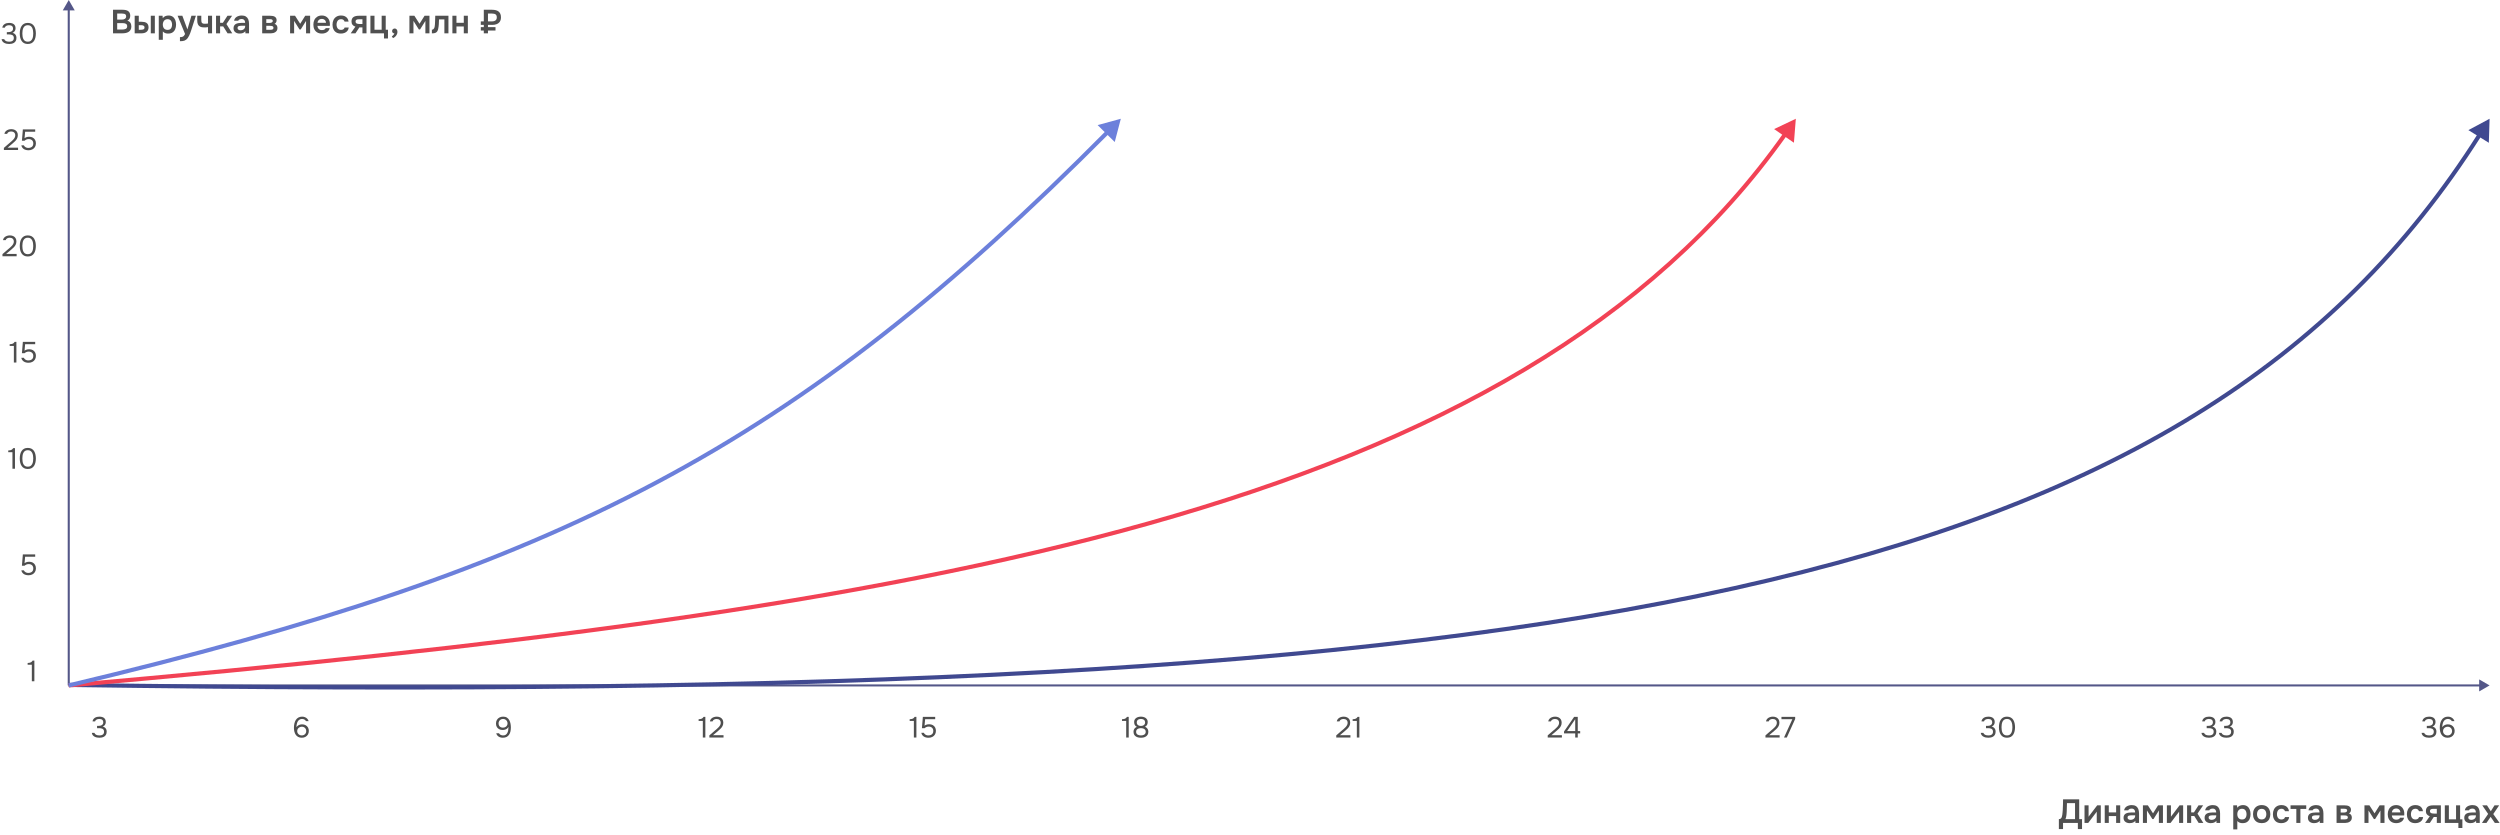 <?xml version="1.0" encoding="UTF-8"?> <svg xmlns="http://www.w3.org/2000/svg" width="1200" height="401" viewBox="0 0 1200 401" fill="none"><path d="M54.248 16V4.688H58.888C59.4 4.688 59.88 4.736 60.328 4.832C60.776 4.928 61.16 5.072 61.48 5.296C61.8 5.52 62.056 5.824 62.248 6.192C62.424 6.576 62.52 7.04 62.52 7.584C62.52 8.096 62.392 8.576 62.168 8.992C61.928 9.408 61.576 9.728 61.128 9.936C61.736 10.096 62.216 10.416 62.552 10.88C62.872 11.344 63.048 11.936 63.048 12.672C63.048 13.328 62.92 13.872 62.68 14.304C62.44 14.736 62.104 15.072 61.688 15.328C61.272 15.584 60.792 15.76 60.248 15.856C59.704 15.952 59.128 16 58.52 16H54.248ZM56.248 14.176H58.632C58.92 14.176 59.224 14.16 59.512 14.112C59.8 14.08 60.056 14 60.296 13.888C60.52 13.792 60.712 13.632 60.84 13.424C60.968 13.216 61.048 12.944 61.048 12.608C61.048 12.32 60.984 12.064 60.888 11.872C60.776 11.68 60.632 11.536 60.44 11.424C60.248 11.312 60.04 11.232 59.784 11.184C59.528 11.136 59.256 11.104 58.984 11.104H56.248V14.176ZM56.248 9.424H58.36C58.68 9.424 58.984 9.392 59.256 9.328C59.512 9.264 59.752 9.168 59.944 9.04C60.136 8.912 60.28 8.752 60.392 8.56C60.488 8.368 60.552 8.128 60.552 7.84C60.552 7.472 60.456 7.2 60.296 7.008C60.136 6.816 59.912 6.688 59.624 6.624C59.336 6.56 59.016 6.512 58.664 6.512H56.248V9.424ZM64.647 16V7.568H66.615V10.448H67.959C68.439 10.448 68.871 10.496 69.287 10.576C69.703 10.672 70.055 10.816 70.359 11.008C70.647 11.216 70.887 11.488 71.047 11.84C71.207 12.192 71.303 12.624 71.303 13.136C71.303 13.664 71.207 14.112 71.015 14.464C70.823 14.832 70.583 15.136 70.263 15.36C69.943 15.584 69.559 15.76 69.143 15.856C68.727 15.952 68.279 16 67.815 16H64.647ZM66.615 14.304H67.191C67.479 14.304 67.767 14.304 68.023 14.272C68.279 14.256 68.519 14.208 68.711 14.144C68.903 14.08 69.063 13.968 69.191 13.808C69.303 13.664 69.367 13.456 69.367 13.2C69.367 12.96 69.319 12.768 69.223 12.624C69.127 12.48 68.999 12.368 68.839 12.288C68.679 12.208 68.519 12.16 68.327 12.128C68.135 12.112 67.927 12.096 67.719 12.096H66.615V14.304ZM72.375 16V7.568H74.327V16H72.375ZM76.21 19.104V7.568H78.034L78.13 8.72C78.45 8.272 78.866 7.952 79.346 7.744C79.826 7.552 80.322 7.44 80.866 7.44C81.666 7.44 82.354 7.632 82.898 8.016C83.442 8.4 83.842 8.928 84.114 9.584C84.37 10.24 84.514 10.976 84.514 11.792C84.514 12.624 84.37 13.36 84.098 14C83.826 14.656 83.41 15.168 82.85 15.552C82.29 15.936 81.57 16.112 80.706 16.112C80.29 16.112 79.938 16.08 79.618 15.984C79.298 15.888 79.01 15.776 78.77 15.616C78.53 15.456 78.322 15.296 78.162 15.104V19.104H76.21ZM80.434 14.352C80.978 14.352 81.394 14.24 81.714 14C82.018 13.76 82.242 13.44 82.386 13.056C82.514 12.672 82.594 12.256 82.594 11.808C82.594 11.36 82.514 10.928 82.37 10.528C82.226 10.144 82.002 9.824 81.682 9.568C81.362 9.328 80.93 9.2 80.402 9.2C79.906 9.2 79.49 9.328 79.154 9.568C78.818 9.808 78.562 10.128 78.402 10.512C78.226 10.912 78.146 11.344 78.146 11.792C78.146 12.272 78.226 12.704 78.386 13.088C78.546 13.472 78.786 13.792 79.138 14.016C79.474 14.24 79.906 14.352 80.434 14.352ZM86.374 19.776V17.824C86.854 17.824 87.238 17.776 87.526 17.68C87.814 17.584 88.07 17.424 88.278 17.2C88.47 16.976 88.662 16.688 88.838 16.336L85.254 7.568H87.526L89.958 14.112L91.878 7.568H94.022L91.75 14.624C91.622 15.024 91.478 15.44 91.318 15.856C91.158 16.288 90.982 16.704 90.79 17.104C90.598 17.52 90.374 17.888 90.134 18.224C89.878 18.576 89.606 18.848 89.302 19.072C89.046 19.264 88.79 19.408 88.534 19.504C88.278 19.6 87.99 19.68 87.654 19.712C87.318 19.76 86.886 19.776 86.374 19.776ZM99.838 16V13.024C99.422 13.088 99.07 13.136 98.782 13.152C98.494 13.168 98.222 13.168 97.982 13.168C97.182 13.168 96.526 13.04 96.046 12.784C95.566 12.528 95.214 12.144 94.99 11.632C94.766 11.12 94.67 10.464 94.67 9.68V7.568H96.622V9.584C96.622 9.968 96.654 10.288 96.718 10.56C96.782 10.832 96.942 11.04 97.182 11.184C97.406 11.344 97.774 11.408 98.27 11.408C98.494 11.408 98.75 11.408 99.038 11.376C99.31 11.36 99.582 11.328 99.838 11.28V7.568H101.79V16H99.838ZM103.694 16V7.568H105.646V10.944H106.99L109.182 7.568H111.39L108.686 11.552L111.486 16H109.23L107.134 12.672H105.646V16H103.694ZM115.006 16.112C114.622 16.112 114.27 16.064 113.918 15.952C113.566 15.856 113.262 15.696 112.99 15.488C112.702 15.28 112.493 15.024 112.334 14.704C112.174 14.384 112.094 14.016 112.094 13.584C112.094 13.04 112.19 12.608 112.414 12.256C112.622 11.904 112.91 11.648 113.278 11.456C113.646 11.28 114.062 11.152 114.542 11.088C115.006 11.024 115.502 10.976 116.014 10.976H117.662C117.662 10.608 117.598 10.288 117.486 10.016C117.358 9.744 117.182 9.52 116.926 9.36C116.67 9.2 116.35 9.12 115.966 9.12C115.71 9.12 115.47 9.152 115.246 9.216C115.022 9.28 114.846 9.36 114.686 9.488C114.526 9.616 114.43 9.76 114.366 9.952H112.366C112.43 9.52 112.59 9.152 112.814 8.832C113.038 8.512 113.326 8.256 113.662 8.048C113.998 7.856 114.366 7.696 114.782 7.6C115.182 7.504 115.598 7.44 116.014 7.44C116.83 7.44 117.502 7.6 118.014 7.92C118.526 8.24 118.91 8.704 119.166 9.296C119.406 9.904 119.534 10.624 119.534 11.456V16H117.806L117.758 14.976C117.518 15.28 117.246 15.52 116.942 15.68C116.638 15.84 116.318 15.952 115.998 16.016C115.661 16.08 115.326 16.112 115.006 16.112ZM115.454 14.528C115.886 14.528 116.27 14.448 116.606 14.288C116.926 14.128 117.198 13.904 117.39 13.616C117.582 13.328 117.678 12.992 117.678 12.608V12.352H116.158C115.87 12.352 115.614 12.368 115.358 12.384C115.102 12.4 114.862 12.448 114.67 12.512C114.478 12.576 114.318 12.688 114.206 12.816C114.078 12.96 114.03 13.152 114.03 13.408C114.03 13.664 114.094 13.872 114.222 14.032C114.35 14.192 114.51 14.32 114.734 14.4C114.958 14.496 115.198 14.528 115.454 14.528ZM125.85 16V7.568H129.674C130.026 7.568 130.394 7.6 130.762 7.648C131.13 7.696 131.466 7.792 131.77 7.952C132.058 8.112 132.298 8.32 132.49 8.608C132.682 8.896 132.778 9.264 132.778 9.744C132.778 10 132.73 10.24 132.65 10.464C132.57 10.688 132.458 10.88 132.314 11.04C132.17 11.2 131.994 11.344 131.786 11.456C132.266 11.6 132.618 11.84 132.842 12.192C133.066 12.544 133.178 12.96 133.178 13.44C133.178 13.904 133.082 14.304 132.906 14.624C132.714 14.944 132.474 15.216 132.17 15.408C131.866 15.616 131.53 15.76 131.162 15.856C130.794 15.952 130.426 16 130.058 16H125.85ZM127.818 14.304H129.818C130.074 14.304 130.314 14.288 130.538 14.224C130.746 14.176 130.922 14.08 131.05 13.936C131.178 13.808 131.258 13.616 131.258 13.36C131.258 13.136 131.194 12.96 131.098 12.832C131.002 12.704 130.858 12.608 130.698 12.544C130.538 12.48 130.346 12.448 130.154 12.432C129.946 12.416 129.754 12.4 129.562 12.4H127.818V14.304ZM127.818 11.024H129.146C129.322 11.024 129.514 11.024 129.722 10.992C129.914 10.976 130.106 10.928 130.298 10.864C130.474 10.8 130.618 10.688 130.746 10.56C130.858 10.432 130.922 10.272 130.922 10.064C130.922 9.792 130.842 9.6 130.682 9.472C130.522 9.36 130.346 9.28 130.122 9.248C129.898 9.216 129.69 9.2 129.482 9.2H127.818V11.024ZM139.241 16V7.568H141.625L144.089 11.408L146.505 7.568H148.857V16H146.905V10.048L144.345 14.144H143.769L141.177 10.032V16H139.241ZM154.517 16.112C153.637 16.112 152.885 15.936 152.277 15.568C151.669 15.216 151.205 14.704 150.885 14.064C150.565 13.424 150.421 12.672 150.421 11.808C150.421 10.96 150.581 10.208 150.901 9.552C151.221 8.896 151.701 8.384 152.309 8C152.917 7.632 153.669 7.44 154.533 7.44C155.141 7.44 155.701 7.552 156.181 7.776C156.661 8 157.061 8.304 157.397 8.688C157.717 9.072 157.973 9.52 158.133 10.032C158.293 10.544 158.357 11.072 158.357 11.648C158.357 11.776 158.341 11.904 158.341 12.032C158.325 12.16 158.309 12.288 158.293 12.416H152.373C152.405 12.8 152.501 13.136 152.661 13.44C152.821 13.76 153.061 14 153.365 14.176C153.669 14.368 154.053 14.448 154.517 14.448C154.773 14.448 155.029 14.416 155.285 14.352C155.525 14.288 155.733 14.176 155.925 14.032C156.117 13.904 156.245 13.728 156.309 13.504H158.261C158.117 14.112 157.861 14.608 157.493 14.992C157.109 15.376 156.661 15.664 156.149 15.84C155.637 16.032 155.093 16.112 154.517 16.112ZM152.405 10.96H156.469C156.469 10.608 156.389 10.288 156.229 10C156.069 9.712 155.829 9.488 155.541 9.328C155.253 9.168 154.901 9.072 154.485 9.072C154.037 9.072 153.653 9.168 153.365 9.344C153.061 9.536 152.837 9.76 152.677 10.048C152.517 10.336 152.421 10.64 152.405 10.96ZM163.64 16.112C162.76 16.112 162.024 15.936 161.432 15.584C160.824 15.232 160.376 14.72 160.072 14.064C159.752 13.424 159.608 12.672 159.608 11.808C159.608 10.96 159.768 10.208 160.088 9.552C160.408 8.896 160.872 8.384 161.496 8C162.104 7.632 162.856 7.44 163.752 7.44C164.392 7.44 164.968 7.552 165.48 7.776C165.992 8 166.392 8.336 166.712 8.768C167.032 9.2 167.224 9.728 167.32 10.368H165.4C165.272 9.968 165.048 9.68 164.76 9.488C164.472 9.296 164.12 9.2 163.704 9.2C163.16 9.2 162.744 9.344 162.424 9.6C162.104 9.856 161.88 10.192 161.752 10.576C161.608 10.976 161.544 11.392 161.544 11.808C161.544 12.256 161.608 12.688 161.768 13.072C161.912 13.456 162.136 13.776 162.456 14C162.776 14.24 163.176 14.352 163.688 14.352C164.088 14.352 164.456 14.272 164.776 14.08C165.096 13.904 165.32 13.616 165.416 13.2H167.4C167.32 13.856 167.096 14.4 166.744 14.832C166.392 15.264 165.944 15.584 165.4 15.792C164.856 16.016 164.264 16.112 163.64 16.112ZM168.338 16L170.594 12.784C170.018 12.624 169.57 12.336 169.234 11.92C168.882 11.504 168.722 10.992 168.722 10.352C168.722 9.808 168.802 9.36 168.978 9.008C169.138 8.656 169.378 8.368 169.698 8.16C170.002 7.952 170.37 7.808 170.786 7.712C171.202 7.616 171.65 7.568 172.146 7.568H175.922V16H173.97V13.152H172.498L170.626 16H168.338ZM172.834 11.52H173.97V9.248H172.29C172.034 9.248 171.81 9.264 171.618 9.296C171.41 9.328 171.234 9.392 171.106 9.472C170.962 9.568 170.85 9.68 170.786 9.808C170.706 9.952 170.674 10.144 170.674 10.368C170.674 10.624 170.738 10.832 170.866 10.992C170.994 11.152 171.154 11.264 171.378 11.344C171.586 11.424 171.826 11.472 172.082 11.488C172.338 11.52 172.578 11.52 172.834 11.52ZM184.315 18.448V16H177.803V7.568H179.755V14.272H183.195V7.568H185.147V14.272H186.235V18.448H184.315ZM188.629 18.288L188.069 17.44C188.229 17.36 188.389 17.248 188.565 17.088C188.725 16.928 188.885 16.768 189.029 16.576C189.173 16.384 189.269 16.224 189.333 16.064C189.013 16.032 188.757 15.92 188.533 15.728C188.309 15.536 188.213 15.248 188.213 14.88C188.213 14.512 188.341 14.224 188.597 14C188.853 13.792 189.141 13.68 189.461 13.68C189.861 13.68 190.181 13.84 190.421 14.144C190.645 14.448 190.773 14.848 190.773 15.328C190.773 15.776 190.661 16.192 190.453 16.592C190.245 17.008 189.973 17.36 189.653 17.648C189.333 17.952 188.981 18.16 188.629 18.288ZM196.522 16V7.568H198.906L201.37 11.408L203.786 7.568H206.138V16H204.186V10.048L201.626 14.144H201.05L198.458 10.032V16H196.522ZM207.302 16.016V14.256C207.526 14.256 207.734 14.208 207.91 14.096C208.07 13.984 208.214 13.824 208.342 13.632C208.47 13.408 208.582 13.104 208.646 12.736C208.71 12.384 208.742 12.016 208.774 11.632C208.806 11.152 208.822 10.672 208.838 10.192C208.854 9.712 208.87 9.232 208.886 8.784C208.902 8.336 208.918 7.92 208.918 7.568H215.254V16H213.302V9.296H210.726C210.71 9.648 210.694 10.032 210.678 10.416C210.662 10.816 210.646 11.216 210.63 11.616C210.598 12.016 210.566 12.4 210.518 12.768C210.47 13.184 210.39 13.616 210.294 14.032C210.198 14.464 210.022 14.848 209.782 15.184C209.526 15.504 209.206 15.728 208.822 15.84C208.438 15.968 207.942 16.016 207.302 16.016ZM217.147 16V7.568H219.099V10.96H222.619V7.568H224.571V16H222.619V12.704H219.099V16H217.147ZM232.225 16V14.656H230.785V13.024H232.225V11.952H230.785V10.272H232.225V4.688H236.225C236.849 4.688 237.425 4.752 237.937 4.88C238.449 5.008 238.881 5.2 239.265 5.488C239.649 5.776 239.937 6.16 240.145 6.608C240.353 7.072 240.465 7.632 240.465 8.304C240.465 9.168 240.273 9.872 239.905 10.416C239.521 10.96 239.025 11.344 238.401 11.584C237.761 11.84 237.057 11.952 236.289 11.952H234.225V13.024H237.841V14.656H234.225V16H232.225ZM234.225 10.272H236.145C236.577 10.272 236.977 10.208 237.329 10.08C237.681 9.952 237.953 9.76 238.161 9.472C238.353 9.184 238.465 8.816 238.465 8.336C238.465 7.68 238.273 7.216 237.905 6.928C237.521 6.656 236.961 6.512 236.225 6.512H234.225V10.272Z" fill="#505050"></path><path d="M988.256 397.944V393.176C988.672 393.176 988.992 393.08 989.2 392.888C989.408 392.696 989.568 392.44 989.664 392.136C989.76 391.848 989.824 391.512 989.888 391.16C989.936 390.808 989.984 390.44 990.016 390.056C990.048 389.688 990.08 389.32 990.112 388.952C990.16 388.056 990.192 387.16 990.224 386.296C990.24 385.432 990.256 384.552 990.272 383.688H998.016V393.176H999.376V397.944H997.376V395H990.256V397.944H988.256ZM991.424 393.176H996.016V385.512H992.144L992.032 389.352C992.016 389.592 992 389.864 991.984 390.184C991.968 390.504 991.936 390.824 991.904 391.16C991.856 391.512 991.792 391.848 991.728 392.2C991.648 392.552 991.552 392.872 991.424 393.176ZM1000.57 395V386.568H1002.52V392.056C1002.59 391.944 1002.67 391.816 1002.76 391.672C1002.86 391.544 1002.95 391.432 1003.03 391.336L1006.65 386.568H1008.38V395H1006.44V389.576C1006.35 389.72 1006.27 389.848 1006.17 389.976C1006.07 390.104 1005.99 390.216 1005.91 390.312L1002.35 395H1000.57ZM1010.27 395V386.568H1012.22V389.96H1015.74V386.568H1017.7V395H1015.74V391.704H1012.22V395H1010.27ZM1022.21 395.112C1021.82 395.112 1021.47 395.064 1021.12 394.952C1020.77 394.856 1020.46 394.696 1020.19 394.488C1019.9 394.28 1019.7 394.024 1019.54 393.704C1019.38 393.384 1019.3 393.016 1019.3 392.584C1019.3 392.04 1019.39 391.608 1019.62 391.256C1019.82 390.904 1020.11 390.648 1020.48 390.456C1020.85 390.28 1021.26 390.152 1021.74 390.088C1022.21 390.024 1022.7 389.976 1023.22 389.976H1024.86C1024.86 389.608 1024.8 389.288 1024.69 389.016C1024.56 388.744 1024.38 388.52 1024.13 388.36C1023.87 388.2 1023.55 388.12 1023.17 388.12C1022.91 388.12 1022.67 388.152 1022.45 388.216C1022.22 388.28 1022.05 388.36 1021.89 388.488C1021.73 388.616 1021.63 388.76 1021.57 388.952H1019.57C1019.63 388.52 1019.79 388.152 1020.02 387.832C1020.24 387.512 1020.53 387.256 1020.86 387.048C1021.2 386.856 1021.57 386.696 1021.98 386.6C1022.38 386.504 1022.8 386.44 1023.22 386.44C1024.03 386.44 1024.7 386.6 1025.22 386.92C1025.73 387.24 1026.11 387.704 1026.37 388.296C1026.61 388.904 1026.74 389.624 1026.74 390.456V395H1025.01L1024.96 393.976C1024.72 394.28 1024.45 394.52 1024.14 394.68C1023.84 394.84 1023.52 394.952 1023.2 395.016C1022.86 395.08 1022.53 395.112 1022.21 395.112ZM1022.66 393.528C1023.09 393.528 1023.47 393.448 1023.81 393.288C1024.13 393.128 1024.4 392.904 1024.59 392.616C1024.78 392.328 1024.88 391.992 1024.88 391.608V391.352H1023.36C1023.07 391.352 1022.82 391.368 1022.56 391.384C1022.3 391.4 1022.06 391.448 1021.87 391.512C1021.68 391.576 1021.52 391.688 1021.41 391.816C1021.28 391.96 1021.23 392.152 1021.23 392.408C1021.23 392.664 1021.3 392.872 1021.42 393.032C1021.55 393.192 1021.71 393.32 1021.94 393.4C1022.16 393.496 1022.4 393.528 1022.66 393.528ZM1028.6 395V386.568H1030.98L1033.45 390.408L1035.86 386.568H1038.22V395H1036.26V389.048L1033.7 393.144H1033.13L1030.54 389.032V395H1028.6ZM1040.1 395V386.568H1042.05V392.056C1042.12 391.944 1042.2 391.816 1042.29 391.672C1042.39 391.544 1042.48 391.432 1042.56 391.336L1046.18 386.568H1047.91V395H1045.97V389.576C1045.88 389.72 1045.8 389.848 1045.7 389.976C1045.6 390.104 1045.52 390.216 1045.44 390.312L1041.88 395H1040.1ZM1049.8 395V386.568H1051.76V389.944H1053.1L1055.29 386.568H1057.5L1054.8 390.552L1057.6 395H1055.34L1053.24 391.672H1051.76V395H1049.8ZM1061.11 395.112C1060.73 395.112 1060.38 395.064 1060.03 394.952C1059.67 394.856 1059.37 394.696 1059.1 394.488C1058.81 394.28 1058.6 394.024 1058.44 393.704C1058.28 393.384 1058.2 393.016 1058.2 392.584C1058.2 392.04 1058.3 391.608 1058.52 391.256C1058.73 390.904 1059.02 390.648 1059.39 390.456C1059.75 390.28 1060.17 390.152 1060.65 390.088C1061.11 390.024 1061.61 389.976 1062.12 389.976H1063.77C1063.77 389.608 1063.71 389.288 1063.59 389.016C1063.47 388.744 1063.29 388.52 1063.03 388.36C1062.78 388.2 1062.46 388.12 1062.07 388.12C1061.82 388.12 1061.58 388.152 1061.35 388.216C1061.13 388.28 1060.95 388.36 1060.79 388.488C1060.63 388.616 1060.54 388.76 1060.47 388.952H1058.47C1058.54 388.52 1058.7 388.152 1058.92 387.832C1059.15 387.512 1059.43 387.256 1059.77 387.048C1060.11 386.856 1060.47 386.696 1060.89 386.6C1061.29 386.504 1061.71 386.44 1062.12 386.44C1062.94 386.44 1063.61 386.6 1064.12 386.92C1064.63 387.24 1065.02 387.704 1065.27 388.296C1065.51 388.904 1065.64 389.624 1065.64 390.456V395H1063.91L1063.87 393.976C1063.63 394.28 1063.35 394.52 1063.05 394.68C1062.75 394.84 1062.43 394.952 1062.11 395.016C1061.77 395.08 1061.43 395.112 1061.11 395.112ZM1061.56 393.528C1061.99 393.528 1062.38 393.448 1062.71 393.288C1063.03 393.128 1063.31 392.904 1063.5 392.616C1063.69 392.328 1063.79 391.992 1063.79 391.608V391.352H1062.27C1061.98 391.352 1061.72 391.368 1061.47 391.384C1061.21 391.4 1060.97 391.448 1060.78 391.512C1060.59 391.576 1060.43 391.688 1060.31 391.816C1060.19 391.96 1060.14 392.152 1060.14 392.408C1060.14 392.664 1060.2 392.872 1060.33 393.032C1060.46 393.192 1060.62 393.32 1060.84 393.4C1061.07 393.496 1061.31 393.528 1061.56 393.528ZM1071.96 398.104V386.568H1073.78L1073.88 387.72C1074.2 387.272 1074.62 386.952 1075.1 386.744C1075.58 386.552 1076.07 386.44 1076.62 386.44C1077.42 386.44 1078.1 386.632 1078.65 387.016C1079.19 387.4 1079.59 387.928 1079.86 388.584C1080.12 389.24 1080.26 389.976 1080.26 390.792C1080.26 391.624 1080.12 392.36 1079.85 393C1079.58 393.656 1079.16 394.168 1078.6 394.552C1078.04 394.936 1077.32 395.112 1076.46 395.112C1076.04 395.112 1075.69 395.08 1075.37 394.984C1075.05 394.888 1074.76 394.776 1074.52 394.616C1074.28 394.456 1074.07 394.296 1073.91 394.104V398.104H1071.96ZM1076.18 393.352C1076.73 393.352 1077.14 393.24 1077.46 393C1077.77 392.76 1077.99 392.44 1078.14 392.056C1078.26 391.672 1078.34 391.256 1078.34 390.808C1078.34 390.36 1078.26 389.928 1078.12 389.528C1077.98 389.144 1077.75 388.824 1077.43 388.568C1077.11 388.328 1076.68 388.2 1076.15 388.2C1075.66 388.2 1075.24 388.328 1074.9 388.568C1074.57 388.808 1074.31 389.128 1074.15 389.512C1073.98 389.912 1073.9 390.344 1073.9 390.792C1073.9 391.272 1073.98 391.704 1074.14 392.088C1074.3 392.472 1074.54 392.792 1074.89 393.016C1075.22 393.24 1075.66 393.352 1076.18 393.352ZM1085.63 395.112C1084.76 395.112 1084.01 394.936 1083.39 394.584C1082.76 394.232 1082.28 393.736 1081.95 393.08C1081.61 392.44 1081.45 391.672 1081.45 390.792C1081.45 389.912 1081.61 389.144 1081.95 388.504C1082.28 387.864 1082.76 387.352 1083.39 386.984C1084.01 386.632 1084.76 386.44 1085.63 386.44C1086.48 386.44 1087.21 386.632 1087.84 386.984C1088.44 387.352 1088.92 387.864 1089.26 388.52C1089.58 389.176 1089.76 389.944 1089.76 390.824C1089.76 391.688 1089.58 392.456 1089.26 393.096C1088.94 393.736 1088.46 394.232 1087.85 394.584C1087.23 394.936 1086.49 395.112 1085.63 395.112ZM1085.61 393.336C1086.14 393.336 1086.57 393.224 1086.89 392.984C1087.21 392.76 1087.45 392.44 1087.61 392.056C1087.76 391.672 1087.84 391.256 1087.84 390.808C1087.84 390.36 1087.76 389.944 1087.61 389.544C1087.45 389.16 1087.21 388.84 1086.89 388.6C1086.57 388.36 1086.14 388.232 1085.61 388.232C1085.07 388.232 1084.64 388.36 1084.32 388.6C1083.98 388.84 1083.74 389.16 1083.6 389.544C1083.44 389.944 1083.37 390.36 1083.37 390.808C1083.37 391.272 1083.44 391.688 1083.6 392.072C1083.74 392.456 1083.98 392.776 1084.32 393C1084.64 393.224 1085.07 393.336 1085.61 393.336ZM1095.03 395.112C1094.15 395.112 1093.42 394.936 1092.82 394.584C1092.22 394.232 1091.77 393.72 1091.46 393.064C1091.14 392.424 1091 391.672 1091 390.808C1091 389.96 1091.16 389.208 1091.48 388.552C1091.8 387.896 1092.26 387.384 1092.89 387C1093.5 386.632 1094.25 386.44 1095.14 386.44C1095.78 386.44 1096.36 386.552 1096.87 386.776C1097.38 387 1097.78 387.336 1098.1 387.768C1098.42 388.2 1098.62 388.728 1098.71 389.368H1096.79C1096.66 388.968 1096.44 388.68 1096.15 388.488C1095.86 388.296 1095.51 388.2 1095.1 388.2C1094.55 388.2 1094.14 388.344 1093.82 388.6C1093.5 388.856 1093.27 389.192 1093.14 389.576C1093 389.976 1092.94 390.392 1092.94 390.808C1092.94 391.256 1093 391.688 1093.16 392.072C1093.3 392.456 1093.53 392.776 1093.85 393C1094.17 393.24 1094.57 393.352 1095.08 393.352C1095.48 393.352 1095.85 393.272 1096.17 393.08C1096.49 392.904 1096.71 392.616 1096.81 392.2H1098.79C1098.71 392.856 1098.49 393.4 1098.14 393.832C1097.78 394.264 1097.34 394.584 1096.79 394.792C1096.25 395.016 1095.66 395.112 1095.03 395.112ZM1102.24 395V388.296H1099.46V386.568H1106.99V388.296H1104.19V395H1102.24ZM1110.71 395.112C1110.32 395.112 1109.97 395.064 1109.62 394.952C1109.27 394.856 1108.96 394.696 1108.69 394.488C1108.4 394.28 1108.2 394.024 1108.04 393.704C1107.88 393.384 1107.8 393.016 1107.8 392.584C1107.8 392.04 1107.89 391.608 1108.12 391.256C1108.32 390.904 1108.61 390.648 1108.98 390.456C1109.35 390.28 1109.76 390.152 1110.24 390.088C1110.71 390.024 1111.2 389.976 1111.72 389.976H1113.36C1113.36 389.608 1113.3 389.288 1113.19 389.016C1113.06 388.744 1112.88 388.52 1112.63 388.36C1112.37 388.2 1112.05 388.12 1111.67 388.12C1111.41 388.12 1111.17 388.152 1110.95 388.216C1110.72 388.28 1110.55 388.36 1110.39 388.488C1110.23 388.616 1110.13 388.76 1110.07 388.952H1108.07C1108.13 388.52 1108.29 388.152 1108.52 387.832C1108.74 387.512 1109.03 387.256 1109.36 387.048C1109.7 386.856 1110.07 386.696 1110.48 386.6C1110.88 386.504 1111.3 386.44 1111.72 386.44C1112.53 386.44 1113.2 386.6 1113.72 386.92C1114.23 387.24 1114.61 387.704 1114.87 388.296C1115.11 388.904 1115.24 389.624 1115.24 390.456V395H1113.51L1113.46 393.976C1113.22 394.28 1112.95 394.52 1112.64 394.68C1112.34 394.84 1112.02 394.952 1111.7 395.016C1111.36 395.08 1111.03 395.112 1110.71 395.112ZM1111.16 393.528C1111.59 393.528 1111.97 393.448 1112.31 393.288C1112.63 393.128 1112.9 392.904 1113.09 392.616C1113.28 392.328 1113.38 391.992 1113.38 391.608V391.352H1111.86C1111.57 391.352 1111.32 391.368 1111.06 391.384C1110.8 391.4 1110.56 391.448 1110.37 391.512C1110.18 391.576 1110.02 391.688 1109.91 391.816C1109.78 391.96 1109.73 392.152 1109.73 392.408C1109.73 392.664 1109.8 392.872 1109.92 393.032C1110.05 393.192 1110.21 393.32 1110.44 393.4C1110.66 393.496 1110.9 393.528 1111.16 393.528ZM1121.55 395V386.568H1125.38C1125.73 386.568 1126.1 386.6 1126.47 386.648C1126.83 386.696 1127.17 386.792 1127.47 386.952C1127.76 387.112 1128 387.32 1128.19 387.608C1128.39 387.896 1128.48 388.264 1128.48 388.744C1128.48 389 1128.43 389.24 1128.35 389.464C1128.27 389.688 1128.16 389.88 1128.02 390.04C1127.87 390.2 1127.7 390.344 1127.49 390.456C1127.97 390.6 1128.32 390.84 1128.55 391.192C1128.77 391.544 1128.88 391.96 1128.88 392.44C1128.88 392.904 1128.79 393.304 1128.61 393.624C1128.42 393.944 1128.18 394.216 1127.87 394.408C1127.57 394.616 1127.23 394.76 1126.87 394.856C1126.5 394.952 1126.13 395 1125.76 395H1121.55ZM1123.52 393.304H1125.52C1125.78 393.304 1126.02 393.288 1126.24 393.224C1126.45 393.176 1126.63 393.08 1126.75 392.936C1126.88 392.808 1126.96 392.616 1126.96 392.36C1126.96 392.136 1126.9 391.96 1126.8 391.832C1126.71 391.704 1126.56 391.608 1126.4 391.544C1126.24 391.48 1126.05 391.448 1125.86 391.432C1125.65 391.416 1125.46 391.4 1125.27 391.4H1123.52V393.304ZM1123.52 390.024H1124.85C1125.03 390.024 1125.22 390.024 1125.43 389.992C1125.62 389.976 1125.81 389.928 1126 389.864C1126.18 389.8 1126.32 389.688 1126.45 389.56C1126.56 389.432 1126.63 389.272 1126.63 389.064C1126.63 388.792 1126.55 388.6 1126.39 388.472C1126.23 388.36 1126.05 388.28 1125.83 388.248C1125.6 388.216 1125.39 388.2 1125.19 388.2H1123.52V390.024ZM1134.94 395V386.568H1137.33L1139.79 390.408L1142.21 386.568H1144.56V395H1142.61V389.048L1140.05 393.144H1139.47L1136.88 389.032V395H1134.94ZM1150.22 395.112C1149.34 395.112 1148.59 394.936 1147.98 394.568C1147.37 394.216 1146.91 393.704 1146.59 393.064C1146.27 392.424 1146.12 391.672 1146.12 390.808C1146.12 389.96 1146.28 389.208 1146.6 388.552C1146.92 387.896 1147.4 387.384 1148.01 387C1148.62 386.632 1149.37 386.44 1150.24 386.44C1150.84 386.44 1151.4 386.552 1151.88 386.776C1152.36 387 1152.76 387.304 1153.1 387.688C1153.42 388.072 1153.68 388.52 1153.84 389.032C1154 389.544 1154.06 390.072 1154.06 390.648C1154.06 390.776 1154.04 390.904 1154.04 391.032C1154.03 391.16 1154.01 391.288 1154 391.416H1148.08C1148.11 391.8 1148.2 392.136 1148.36 392.44C1148.52 392.76 1148.76 393 1149.07 393.176C1149.37 393.368 1149.76 393.448 1150.22 393.448C1150.48 393.448 1150.73 393.416 1150.99 393.352C1151.23 393.288 1151.44 393.176 1151.63 393.032C1151.82 392.904 1151.95 392.728 1152.01 392.504H1153.96C1153.82 393.112 1153.56 393.608 1153.2 393.992C1152.81 394.376 1152.36 394.664 1151.85 394.84C1151.34 395.032 1150.8 395.112 1150.22 395.112ZM1148.11 389.96H1152.17C1152.17 389.608 1152.09 389.288 1151.93 389C1151.77 388.712 1151.53 388.488 1151.24 388.328C1150.96 388.168 1150.6 388.072 1150.19 388.072C1149.74 388.072 1149.36 388.168 1149.07 388.344C1148.76 388.536 1148.54 388.76 1148.38 389.048C1148.22 389.336 1148.12 389.64 1148.11 389.96ZM1159.34 395.112C1158.46 395.112 1157.73 394.936 1157.14 394.584C1156.53 394.232 1156.08 393.72 1155.78 393.064C1155.46 392.424 1155.31 391.672 1155.31 390.808C1155.31 389.96 1155.47 389.208 1155.79 388.552C1156.11 387.896 1156.58 387.384 1157.2 387C1157.81 386.632 1158.56 386.44 1159.46 386.44C1160.1 386.44 1160.67 386.552 1161.18 386.776C1161.7 387 1162.1 387.336 1162.42 387.768C1162.74 388.2 1162.93 388.728 1163.02 389.368H1161.1C1160.98 388.968 1160.75 388.68 1160.46 388.488C1160.18 388.296 1159.82 388.2 1159.41 388.2C1158.86 388.2 1158.45 388.344 1158.13 388.6C1157.81 388.856 1157.58 389.192 1157.46 389.576C1157.31 389.976 1157.25 390.392 1157.25 390.808C1157.25 391.256 1157.31 391.688 1157.47 392.072C1157.62 392.456 1157.84 392.776 1158.16 393C1158.48 393.24 1158.88 393.352 1159.39 393.352C1159.79 393.352 1160.16 393.272 1160.48 393.08C1160.8 392.904 1161.02 392.616 1161.12 392.2H1163.1C1163.02 392.856 1162.8 393.4 1162.45 393.832C1162.1 394.264 1161.65 394.584 1161.1 394.792C1160.56 395.016 1159.97 395.112 1159.34 395.112ZM1164.04 395L1166.3 391.784C1165.72 391.624 1165.27 391.336 1164.94 390.92C1164.59 390.504 1164.43 389.992 1164.43 389.352C1164.43 388.808 1164.51 388.36 1164.68 388.008C1164.84 387.656 1165.08 387.368 1165.4 387.16C1165.71 386.952 1166.07 386.808 1166.49 386.712C1166.91 386.616 1167.35 386.568 1167.85 386.568H1171.62V395H1169.67V392.152H1168.2L1166.33 395H1164.04ZM1168.54 390.52H1169.67V388.248H1167.99C1167.74 388.248 1167.51 388.264 1167.32 388.296C1167.11 388.328 1166.94 388.392 1166.81 388.472C1166.67 388.568 1166.55 388.68 1166.49 388.808C1166.41 388.952 1166.38 389.144 1166.38 389.368C1166.38 389.624 1166.44 389.832 1166.57 389.992C1166.7 390.152 1166.86 390.264 1167.08 390.344C1167.29 390.424 1167.53 390.472 1167.79 390.488C1168.04 390.52 1168.28 390.52 1168.54 390.52ZM1180.02 397.448V395H1173.51V386.568H1175.46V393.272H1178.9V386.568H1180.85V393.272H1181.94V397.448H1180.02ZM1185.76 395.112C1185.37 395.112 1185.02 395.064 1184.67 394.952C1184.32 394.856 1184.01 394.696 1183.74 394.488C1183.45 394.28 1183.24 394.024 1183.08 393.704C1182.92 393.384 1182.84 393.016 1182.84 392.584C1182.84 392.04 1182.94 391.608 1183.16 391.256C1183.37 390.904 1183.66 390.648 1184.03 390.456C1184.4 390.28 1184.81 390.152 1185.29 390.088C1185.76 390.024 1186.25 389.976 1186.76 389.976H1188.41C1188.41 389.608 1188.35 389.288 1188.24 389.016C1188.11 388.744 1187.93 388.52 1187.68 388.36C1187.42 388.2 1187.1 388.12 1186.72 388.12C1186.46 388.12 1186.22 388.152 1186 388.216C1185.77 388.28 1185.6 388.36 1185.44 388.488C1185.28 388.616 1185.18 388.76 1185.12 388.952H1183.12C1183.18 388.52 1183.34 388.152 1183.56 387.832C1183.79 387.512 1184.08 387.256 1184.41 387.048C1184.75 386.856 1185.12 386.696 1185.53 386.6C1185.93 386.504 1186.35 386.44 1186.76 386.44C1187.58 386.44 1188.25 386.6 1188.76 386.92C1189.28 387.24 1189.66 387.704 1189.92 388.296C1190.16 388.904 1190.28 389.624 1190.28 390.456V395H1188.56L1188.51 393.976C1188.27 394.28 1188 394.52 1187.69 394.68C1187.39 394.84 1187.07 394.952 1186.75 395.016C1186.41 395.08 1186.08 395.112 1185.76 395.112ZM1186.2 393.528C1186.64 393.528 1187.02 393.448 1187.36 393.288C1187.68 393.128 1187.95 392.904 1188.14 392.616C1188.33 392.328 1188.43 391.992 1188.43 391.608V391.352H1186.91C1186.62 391.352 1186.36 391.368 1186.11 391.384C1185.85 391.4 1185.61 391.448 1185.42 391.512C1185.23 391.576 1185.07 391.688 1184.96 391.816C1184.83 391.96 1184.78 392.152 1184.78 392.408C1184.78 392.664 1184.84 392.872 1184.97 393.032C1185.1 393.192 1185.26 393.32 1185.48 393.4C1185.71 393.496 1185.95 393.528 1186.2 393.528ZM1191.33 395L1194.31 390.696L1191.49 386.568H1193.76L1195.59 389.4L1197.36 386.568H1199.59L1196.77 390.744L1199.8 395H1197.51L1195.51 392.088L1193.51 395H1191.33Z" fill="#505050"></path><path opacity="0.8" d="M33 0L30.113 5L35.887 5L33 0ZM32.5 4.5L32.5 329L33.5 329L33.5 4.5L32.5 4.5Z" fill="#2A2D6A"></path><path opacity="0.8" d="M1195 329L1190 326.113V331.887L1195 329ZM1190.5 328.5L33 328.5V329.5L1190.5 329.5V328.5Z" fill="#2A2D6A"></path><path d="M13.685 276.126C13.265 276.126 12.873 276.084 12.495 275.986C12.117 275.902 11.781 275.762 11.473 275.566C11.165 275.37 10.899 275.132 10.689 274.824C10.465 274.53 10.325 274.18 10.241 273.76H11.473C11.571 274.026 11.739 274.25 11.963 274.432C12.187 274.628 12.439 274.768 12.719 274.866C12.999 274.964 13.293 275.006 13.573 275.006C14.021 275.006 14.427 274.936 14.791 274.782C15.155 274.642 15.435 274.404 15.659 274.096C15.869 273.788 15.981 273.382 15.981 272.878C15.981 272.206 15.771 271.674 15.365 271.31C14.945 270.946 14.413 270.764 13.769 270.764C13.377 270.764 13.013 270.834 12.677 270.974C12.341 271.114 12.047 271.31 11.781 271.548H10.521L10.969 266.102H16.891V267.222H12.061L11.781 270.33C12.033 270.134 12.341 269.966 12.705 269.84C13.069 269.714 13.517 269.644 14.049 269.644C14.679 269.644 15.239 269.784 15.715 270.036C16.191 270.302 16.569 270.666 16.835 271.142C17.101 271.618 17.241 272.164 17.241 272.808C17.241 273.508 17.073 274.096 16.765 274.586C16.457 275.09 16.023 275.468 15.491 275.734C14.959 276 14.357 276.126 13.685 276.126Z" fill="#4E4E4E"></path><path d="M15.28 327V319.062H13.264V318.236C13.628 318.208 13.964 318.166 14.258 318.11C14.538 318.054 14.804 317.942 15.028 317.788C15.252 317.634 15.462 317.41 15.644 317.102H16.498V327H15.28Z" fill="#4E4E4E"></path><path d="M47.693 354.112C47.301 354.112 46.895 354.084 46.503 354C46.111 353.916 45.733 353.79 45.397 353.608C45.061 353.44 44.767 353.202 44.529 352.894C44.291 352.6 44.137 352.236 44.081 351.788H45.341C45.453 352.11 45.635 352.362 45.901 352.53C46.153 352.712 46.447 352.838 46.769 352.908C47.091 352.978 47.399 353.006 47.707 353.006C47.917 353.006 48.155 352.992 48.407 352.95C48.659 352.922 48.897 352.838 49.135 352.712C49.373 352.6 49.569 352.418 49.723 352.18C49.863 351.942 49.947 351.62 49.947 351.228C49.947 350.864 49.877 350.556 49.737 350.332C49.597 350.108 49.401 349.926 49.177 349.814C48.939 349.702 48.673 349.618 48.393 349.576C48.113 349.548 47.819 349.52 47.539 349.52H46.587V348.428H47.161C47.483 348.428 47.791 348.4 48.085 348.344C48.365 348.288 48.631 348.19 48.855 348.05C49.079 347.924 49.247 347.756 49.373 347.532C49.499 347.322 49.569 347.056 49.569 346.734C49.569 346.286 49.471 345.936 49.275 345.698C49.079 345.474 48.841 345.306 48.547 345.222C48.239 345.138 47.931 345.096 47.609 345.096C47.343 345.096 47.077 345.138 46.797 345.222C46.517 345.306 46.279 345.432 46.069 345.6C45.845 345.768 45.705 346.006 45.635 346.286H44.417C44.473 345.88 44.599 345.53 44.809 345.236C45.005 344.956 45.257 344.718 45.565 344.522C45.873 344.34 46.209 344.2 46.573 344.116C46.937 344.032 47.315 343.99 47.707 343.99C48.127 343.99 48.519 344.046 48.883 344.13C49.247 344.214 49.583 344.368 49.863 344.564C50.143 344.76 50.353 345.026 50.521 345.348C50.689 345.684 50.773 346.076 50.773 346.538C50.773 346.888 50.717 347.21 50.605 347.49C50.493 347.784 50.325 348.036 50.101 348.246C49.877 348.47 49.611 348.638 49.289 348.778C49.709 348.862 50.059 349.002 50.339 349.226C50.619 349.45 50.843 349.73 50.983 350.052C51.123 350.374 51.207 350.738 51.207 351.13C51.207 351.76 51.095 352.264 50.871 352.656C50.647 353.048 50.353 353.356 50.003 353.566C49.639 353.776 49.261 353.916 48.855 354C48.435 354.084 48.057 354.112 47.693 354.112Z" fill="#4E4E4E"></path><path d="M144.869 354.112C144.197 354.112 143.609 353.986 143.133 353.734C142.657 353.482 142.265 353.132 141.957 352.684C141.649 352.236 141.439 351.732 141.299 351.172C141.159 350.612 141.089 350.01 141.089 349.38C141.089 348.652 141.159 347.952 141.299 347.308C141.439 346.664 141.677 346.09 141.985 345.586C142.293 345.096 142.713 344.704 143.217 344.424C143.721 344.144 144.323 343.99 145.037 343.99C145.513 343.99 145.947 344.074 146.367 344.242C146.787 344.41 147.151 344.648 147.459 344.97C147.767 345.292 147.991 345.684 148.145 346.146H146.871C146.703 345.81 146.437 345.544 146.101 345.362C145.751 345.194 145.387 345.096 145.023 345.096C144.589 345.096 144.225 345.18 143.917 345.348C143.609 345.516 143.343 345.726 143.133 345.992C142.923 346.272 142.755 346.58 142.629 346.916C142.503 347.266 142.419 347.63 142.363 347.994C142.307 348.372 142.279 348.736 142.279 349.086C142.489 348.764 142.741 348.498 143.021 348.288C143.301 348.092 143.623 347.938 143.959 347.84C144.295 347.742 144.645 347.686 145.009 347.686C145.653 347.686 146.227 347.826 146.703 348.092C147.179 348.358 147.557 348.722 147.837 349.198C148.103 349.674 148.243 350.206 148.243 350.822C148.243 351.48 148.089 352.054 147.809 352.544C147.515 353.048 147.109 353.426 146.605 353.706C146.101 353.986 145.513 354.112 144.869 354.112ZM144.841 353.006C145.261 353.006 145.625 352.922 145.947 352.74C146.269 352.558 146.521 352.306 146.717 351.998C146.899 351.69 146.997 351.34 146.997 350.948C146.997 350.542 146.899 350.178 146.731 349.856C146.549 349.548 146.297 349.296 145.989 349.1C145.681 348.918 145.317 348.82 144.897 348.82C144.505 348.82 144.141 348.918 143.805 349.086C143.455 349.254 143.175 349.506 142.965 349.814C142.755 350.122 142.657 350.5 142.657 350.92C142.657 351.312 142.741 351.676 142.937 351.984C143.133 352.292 143.385 352.544 143.721 352.726C144.057 352.922 144.421 353.006 144.841 353.006Z" fill="#4E4E4E"></path><path d="M241.336 354.112C240.86 354.112 240.398 354.042 239.964 353.874C239.53 353.72 239.152 353.482 238.844 353.16C238.522 352.838 238.298 352.432 238.186 351.956H239.53C239.698 352.32 239.964 352.586 240.342 352.754C240.72 352.922 241.098 353.006 241.476 353.006C241.98 353.006 242.386 352.908 242.722 352.698C243.058 352.488 243.31 352.194 243.506 351.83C243.702 351.466 243.842 351.06 243.926 350.612C244.01 350.164 244.052 349.688 244.052 349.198V349.044V348.89C243.87 349.254 243.632 349.548 243.338 349.772C243.03 349.996 242.708 350.15 242.344 350.248C241.98 350.346 241.602 350.388 241.238 350.388C240.65 350.388 240.118 350.276 239.642 350.038C239.166 349.8 238.774 349.45 238.494 348.988C238.214 348.526 238.074 347.966 238.074 347.294C238.074 346.636 238.214 346.062 238.508 345.558C238.788 345.068 239.194 344.69 239.712 344.41C240.23 344.13 240.832 343.99 241.518 343.99C242.246 343.99 242.848 344.144 243.324 344.452C243.8 344.76 244.178 345.18 244.458 345.684C244.738 346.202 244.934 346.762 245.046 347.378C245.158 347.994 245.214 348.596 245.214 349.198C245.214 349.898 245.144 350.556 245.004 351.144C244.864 351.732 244.64 352.25 244.332 352.698C244.024 353.146 243.618 353.496 243.128 353.748C242.624 354 242.036 354.112 241.336 354.112ZM241.42 349.268C241.812 349.268 242.176 349.184 242.512 349.016C242.848 348.848 243.114 348.624 243.31 348.316C243.506 348.022 243.618 347.672 243.618 347.266C243.618 346.846 243.52 346.468 243.338 346.146C243.142 345.824 242.89 345.572 242.568 345.376C242.246 345.194 241.882 345.096 241.476 345.096C241.056 345.096 240.678 345.194 240.356 345.376C240.034 345.572 239.782 345.824 239.6 346.132C239.404 346.454 239.32 346.804 239.32 347.182C239.32 347.84 239.502 348.358 239.88 348.722C240.258 349.086 240.776 349.268 241.42 349.268Z" fill="#4E4E4E"></path><path d="M337.35 354V346.062H335.334V345.236C335.698 345.208 336.034 345.166 336.328 345.11C336.608 345.054 336.874 344.942 337.098 344.788C337.322 344.634 337.532 344.41 337.714 344.102H338.568V354H337.35ZM340.49 354V352.978L343.29 350.556C343.542 350.346 343.808 350.108 344.116 349.856C344.424 349.604 344.704 349.324 344.984 349.016C345.264 348.722 345.488 348.4 345.67 348.064C345.852 347.728 345.95 347.364 345.95 346.972C345.95 346.384 345.768 345.922 345.418 345.6C345.054 345.278 344.578 345.11 343.99 345.11C343.514 345.11 343.094 345.208 342.744 345.404C342.38 345.6 342.156 345.894 342.044 346.258H340.742C340.826 345.754 341.036 345.334 341.372 344.998C341.708 344.662 342.1 344.41 342.576 344.242C343.052 344.074 343.542 343.99 344.046 343.99C344.662 343.99 345.194 344.102 345.67 344.326C346.146 344.55 346.51 344.886 346.776 345.306C347.042 345.726 347.182 346.244 347.182 346.86C347.182 347.476 347.056 348.008 346.832 348.456C346.608 348.918 346.3 349.338 345.936 349.702C345.572 350.066 345.18 350.43 344.76 350.78L342.254 352.894H347.294V354H340.49Z" fill="#4E4E4E"></path><path d="M438.653 354V346.062H436.637V345.236C437.001 345.208 437.337 345.166 437.631 345.11C437.911 345.054 438.177 344.942 438.401 344.788C438.625 344.634 438.835 344.41 439.017 344.102H439.871V354H438.653ZM445.685 354.126C445.265 354.126 444.873 354.084 444.495 353.986C444.117 353.902 443.781 353.762 443.473 353.566C443.165 353.37 442.899 353.132 442.689 352.824C442.465 352.53 442.325 352.18 442.241 351.76H443.473C443.571 352.026 443.739 352.25 443.963 352.432C444.187 352.628 444.439 352.768 444.719 352.866C444.999 352.964 445.293 353.006 445.573 353.006C446.021 353.006 446.427 352.936 446.791 352.782C447.155 352.642 447.435 352.404 447.659 352.096C447.869 351.788 447.981 351.382 447.981 350.878C447.981 350.206 447.771 349.674 447.365 349.31C446.945 348.946 446.413 348.764 445.769 348.764C445.377 348.764 445.013 348.834 444.677 348.974C444.341 349.114 444.047 349.31 443.781 349.548H442.521L442.969 344.102H448.891V345.222H444.061L443.781 348.33C444.033 348.134 444.341 347.966 444.705 347.84C445.069 347.714 445.517 347.644 446.049 347.644C446.679 347.644 447.239 347.784 447.715 348.036C448.191 348.302 448.569 348.666 448.835 349.142C449.101 349.618 449.241 350.164 449.241 350.808C449.241 351.508 449.073 352.096 448.765 352.586C448.457 353.09 448.023 353.468 447.491 353.734C446.959 354 446.357 354.126 445.685 354.126Z" fill="#4E4E4E"></path><path d="M540.571 354V346.062H538.555V345.236C538.919 345.208 539.255 345.166 539.549 345.11C539.829 345.054 540.095 344.942 540.319 344.788C540.543 344.634 540.753 344.41 540.935 344.102H541.789V354H540.571ZM547.645 354.112C547.197 354.112 546.749 354.07 546.329 353.972C545.909 353.874 545.531 353.706 545.195 353.482C544.859 353.258 544.579 352.964 544.383 352.6C544.187 352.236 544.089 351.774 544.089 351.242C544.089 350.878 544.145 350.528 544.285 350.22C544.411 349.912 544.593 349.646 544.845 349.422C545.097 349.198 545.391 349.03 545.727 348.89C545.349 348.722 545.069 348.498 544.873 348.232C544.677 347.966 544.537 347.686 544.481 347.392C544.411 347.112 544.383 346.846 544.383 346.608C544.383 346.146 544.467 345.754 544.649 345.418C544.831 345.096 545.083 344.83 545.391 344.606C545.699 344.396 546.049 344.242 546.441 344.144C546.833 344.046 547.225 343.99 547.645 343.99C548.051 343.99 548.443 344.046 548.835 344.144C549.227 344.242 549.577 344.396 549.885 344.606C550.193 344.83 550.445 345.096 550.627 345.418C550.809 345.754 550.907 346.146 550.907 346.608C550.907 346.86 550.865 347.112 550.795 347.392C550.725 347.672 550.599 347.952 550.403 348.204C550.207 348.456 549.913 348.68 549.549 348.848C549.899 348.988 550.193 349.17 550.445 349.394C550.697 349.632 550.879 349.912 551.005 350.22C551.131 350.528 551.201 350.878 551.201 351.242C551.201 351.774 551.089 352.236 550.893 352.6C550.697 352.964 550.417 353.258 550.081 353.482C549.745 353.706 549.367 353.874 548.947 353.972C548.527 354.07 548.093 354.112 547.645 354.112ZM547.645 353.006C547.869 353.006 548.107 352.992 548.373 352.936C548.625 352.894 548.877 352.81 549.115 352.684C549.353 352.558 549.549 352.376 549.703 352.152C549.857 351.928 549.941 351.62 549.941 351.256C549.941 350.836 549.829 350.486 549.605 350.234C549.381 349.982 549.101 349.8 548.751 349.688C548.401 349.576 548.037 349.52 547.645 349.52C547.253 349.52 546.889 349.576 546.539 349.688C546.175 349.8 545.895 349.982 545.671 350.234C545.447 350.486 545.335 350.836 545.335 351.256C545.335 351.62 545.405 351.928 545.559 352.152C545.713 352.376 545.909 352.558 546.161 352.684C546.399 352.81 546.651 352.894 546.917 352.936C547.169 352.992 547.421 353.006 547.645 353.006ZM547.645 348.442C547.995 348.442 548.317 348.386 548.625 348.274C548.919 348.162 549.157 347.98 549.353 347.742C549.549 347.504 549.647 347.196 549.647 346.832C549.647 346.412 549.563 346.062 549.381 345.81C549.185 345.558 548.947 345.376 548.639 345.264C548.331 345.152 548.009 345.096 547.645 345.096C547.267 345.096 546.931 345.166 546.623 345.278C546.315 345.39 546.077 345.572 545.909 345.824C545.727 346.076 545.643 346.384 545.643 346.776C545.643 347.168 545.727 347.49 545.923 347.742C546.119 347.994 546.357 348.162 546.665 348.274C546.973 348.386 547.295 348.442 547.645 348.442Z" fill="#4E4E4E"></path><path d="M641.404 354V352.978L644.204 350.556C644.456 350.346 644.722 350.108 645.03 349.856C645.338 349.604 645.618 349.324 645.898 349.016C646.178 348.722 646.402 348.4 646.584 348.064C646.766 347.728 646.864 347.364 646.864 346.972C646.864 346.384 646.682 345.922 646.332 345.6C645.968 345.278 645.492 345.11 644.904 345.11C644.428 345.11 644.008 345.208 643.658 345.404C643.294 345.6 643.07 345.894 642.958 346.258H641.656C641.74 345.754 641.95 345.334 642.286 344.998C642.622 344.662 643.014 344.41 643.49 344.242C643.966 344.074 644.456 343.99 644.96 343.99C645.576 343.99 646.108 344.102 646.584 344.326C647.06 344.55 647.424 344.886 647.69 345.306C647.956 345.726 648.096 346.244 648.096 346.86C648.096 347.476 647.97 348.008 647.746 348.456C647.522 348.918 647.214 349.338 646.85 349.702C646.486 350.066 646.094 350.43 645.674 350.78L643.168 352.894H648.208V354H641.404ZM651.28 354V346.062H649.264V345.236C649.628 345.208 649.964 345.166 650.258 345.11C650.538 345.054 650.804 344.942 651.028 344.788C651.252 344.634 651.462 344.41 651.644 344.102H652.498V354H651.28Z" fill="#4E4E4E"></path><path d="M742.904 354V352.978L745.704 350.556C745.956 350.346 746.222 350.108 746.53 349.856C746.838 349.604 747.118 349.324 747.398 349.016C747.678 348.722 747.902 348.4 748.084 348.064C748.266 347.728 748.364 347.364 748.364 346.972C748.364 346.384 748.182 345.922 747.832 345.6C747.468 345.278 746.992 345.11 746.404 345.11C745.928 345.11 745.508 345.208 745.158 345.404C744.794 345.6 744.57 345.894 744.458 346.258H743.156C743.24 345.754 743.45 345.334 743.786 344.998C744.122 344.662 744.514 344.41 744.99 344.242C745.466 344.074 745.956 343.99 746.46 343.99C747.076 343.99 747.608 344.102 748.084 344.326C748.56 344.55 748.924 344.886 749.19 345.306C749.456 345.726 749.596 346.244 749.596 346.86C749.596 347.476 749.47 348.008 749.246 348.456C749.022 348.918 748.714 349.338 748.35 349.702C747.986 350.066 747.594 350.43 747.174 350.78L744.668 352.894H749.708V354H742.904ZM756.105 354V352.026H750.729V351.116L755.573 344.102H757.323V350.92H758.485V352.026H757.323V354H756.105ZM752.199 350.92H756.105V345.208L752.199 350.92Z" fill="#4E4E4E"></path><path d="M847.422 354V352.978L850.222 350.556C850.474 350.346 850.74 350.108 851.048 349.856C851.356 349.604 851.636 349.324 851.916 349.016C852.196 348.722 852.42 348.4 852.602 348.064C852.784 347.728 852.882 347.364 852.882 346.972C852.882 346.384 852.7 345.922 852.35 345.6C851.986 345.278 851.51 345.11 850.922 345.11C850.446 345.11 850.026 345.208 849.676 345.404C849.312 345.6 849.088 345.894 848.976 346.258H847.674C847.758 345.754 847.968 345.334 848.304 344.998C848.64 344.662 849.032 344.41 849.508 344.242C849.984 344.074 850.474 343.99 850.978 343.99C851.594 343.99 852.126 344.102 852.602 344.326C853.078 344.55 853.442 344.886 853.708 345.306C853.974 345.726 854.114 346.244 854.114 346.86C854.114 347.476 853.988 348.008 853.764 348.456C853.54 348.918 853.232 349.338 852.868 349.702C852.504 350.066 852.112 350.43 851.692 350.78L849.186 352.894H854.226V354H847.422ZM856.332 354L860.336 345.222H855.1V344.102H861.68V345.11L857.676 354H856.332Z" fill="#4E4E4E"></path><path d="M954.383 354.112C953.991 354.112 953.585 354.084 953.193 354C952.801 353.916 952.423 353.79 952.087 353.608C951.751 353.44 951.457 353.202 951.219 352.894C950.981 352.6 950.827 352.236 950.771 351.788H952.031C952.143 352.11 952.325 352.362 952.591 352.53C952.843 352.712 953.137 352.838 953.459 352.908C953.781 352.978 954.089 353.006 954.397 353.006C954.607 353.006 954.845 352.992 955.097 352.95C955.349 352.922 955.587 352.838 955.825 352.712C956.063 352.6 956.259 352.418 956.413 352.18C956.553 351.942 956.637 351.62 956.637 351.228C956.637 350.864 956.567 350.556 956.427 350.332C956.287 350.108 956.091 349.926 955.867 349.814C955.629 349.702 955.363 349.618 955.083 349.576C954.803 349.548 954.509 349.52 954.229 349.52H953.277V348.428H953.851C954.173 348.428 954.481 348.4 954.775 348.344C955.055 348.288 955.321 348.19 955.545 348.05C955.769 347.924 955.937 347.756 956.063 347.532C956.189 347.322 956.259 347.056 956.259 346.734C956.259 346.286 956.161 345.936 955.965 345.698C955.769 345.474 955.531 345.306 955.237 345.222C954.929 345.138 954.621 345.096 954.299 345.096C954.033 345.096 953.767 345.138 953.487 345.222C953.207 345.306 952.969 345.432 952.759 345.6C952.535 345.768 952.395 346.006 952.325 346.286H951.107C951.163 345.88 951.289 345.53 951.499 345.236C951.695 344.956 951.947 344.718 952.255 344.522C952.563 344.34 952.899 344.2 953.263 344.116C953.627 344.032 954.005 343.99 954.397 343.99C954.817 343.99 955.209 344.046 955.573 344.13C955.937 344.214 956.273 344.368 956.553 344.564C956.833 344.76 957.043 345.026 957.211 345.348C957.379 345.684 957.463 346.076 957.463 346.538C957.463 346.888 957.407 347.21 957.295 347.49C957.183 347.784 957.015 348.036 956.791 348.246C956.567 348.47 956.301 348.638 955.979 348.778C956.399 348.862 956.749 349.002 957.029 349.226C957.309 349.45 957.533 349.73 957.673 350.052C957.813 350.374 957.897 350.738 957.897 351.13C957.897 351.76 957.785 352.264 957.561 352.656C957.337 353.048 957.043 353.356 956.693 353.566C956.329 353.776 955.951 353.916 955.545 354C955.125 354.084 954.747 354.112 954.383 354.112ZM963.351 354.112C962.651 354.112 962.063 353.986 961.573 353.734C961.083 353.482 960.691 353.118 960.383 352.656C960.075 352.194 959.837 351.662 959.697 351.046C959.557 350.43 959.487 349.772 959.487 349.058C959.487 348.358 959.557 347.7 959.697 347.084C959.837 346.468 960.061 345.936 960.369 345.474C960.677 345.012 961.069 344.648 961.559 344.382C962.049 344.13 962.651 343.99 963.351 343.99C964.079 343.99 964.695 344.144 965.199 344.424C965.703 344.704 966.095 345.096 966.389 345.572C966.683 346.062 966.893 346.608 967.019 347.21C967.145 347.812 967.215 348.428 967.215 349.058C967.215 349.702 967.145 350.318 967.019 350.92C966.893 351.522 966.683 352.068 966.389 352.544C966.095 353.02 965.703 353.412 965.199 353.692C964.695 353.972 964.079 354.112 963.351 354.112ZM963.351 353.006C963.897 353.006 964.345 352.894 964.681 352.656C965.017 352.418 965.283 352.096 965.479 351.704C965.661 351.312 965.787 350.892 965.857 350.43C965.913 349.968 965.955 349.506 965.955 349.058C965.955 348.624 965.913 348.176 965.857 347.714C965.787 347.252 965.661 346.818 965.479 346.426C965.283 346.034 965.017 345.712 964.681 345.46C964.345 345.222 963.897 345.096 963.351 345.096C962.791 345.096 962.329 345.222 961.993 345.46C961.643 345.712 961.377 346.034 961.195 346.426C961.013 346.818 960.887 347.252 960.831 347.714C960.761 348.176 960.733 348.624 960.733 349.058C960.733 349.506 960.761 349.968 960.831 350.43C960.887 350.892 961.013 351.312 961.195 351.704C961.377 352.096 961.643 352.418 961.993 352.656C962.329 352.894 962.791 353.006 963.351 353.006Z" fill="#4E4E4E"></path><path d="M1060.31 354.112C1059.92 354.112 1059.51 354.084 1059.12 354C1058.73 353.916 1058.35 353.79 1058.02 353.608C1057.68 353.44 1057.39 353.202 1057.15 352.894C1056.91 352.6 1056.76 352.236 1056.7 351.788H1057.96C1058.07 352.11 1058.25 352.362 1058.52 352.53C1058.77 352.712 1059.07 352.838 1059.39 352.908C1059.71 352.978 1060.02 353.006 1060.33 353.006C1060.54 353.006 1060.77 352.992 1061.03 352.95C1061.28 352.922 1061.52 352.838 1061.75 352.712C1061.99 352.6 1062.19 352.418 1062.34 352.18C1062.48 351.942 1062.57 351.62 1062.57 351.228C1062.57 350.864 1062.5 350.556 1062.36 350.332C1062.22 350.108 1062.02 349.926 1061.8 349.814C1061.56 349.702 1061.29 349.618 1061.01 349.576C1060.73 349.548 1060.44 349.52 1060.16 349.52H1059.21V348.428H1059.78C1060.1 348.428 1060.41 348.4 1060.7 348.344C1060.98 348.288 1061.25 348.19 1061.47 348.05C1061.7 347.924 1061.87 347.756 1061.99 347.532C1062.12 347.322 1062.19 347.056 1062.19 346.734C1062.19 346.286 1062.09 345.936 1061.89 345.698C1061.7 345.474 1061.46 345.306 1061.17 345.222C1060.86 345.138 1060.55 345.096 1060.23 345.096C1059.96 345.096 1059.7 345.138 1059.42 345.222C1059.14 345.306 1058.9 345.432 1058.69 345.6C1058.46 345.768 1058.32 346.006 1058.25 346.286H1057.04C1057.09 345.88 1057.22 345.53 1057.43 345.236C1057.62 344.956 1057.88 344.718 1058.18 344.522C1058.49 344.34 1058.83 344.2 1059.19 344.116C1059.56 344.032 1059.93 343.99 1060.33 343.99C1060.75 343.99 1061.14 344.046 1061.5 344.13C1061.87 344.214 1062.2 344.368 1062.48 344.564C1062.76 344.76 1062.97 345.026 1063.14 345.348C1063.31 345.684 1063.39 346.076 1063.39 346.538C1063.39 346.888 1063.34 347.21 1063.22 347.49C1063.11 347.784 1062.94 348.036 1062.72 348.246C1062.5 348.47 1062.23 348.638 1061.91 348.778C1062.33 348.862 1062.68 349.002 1062.96 349.226C1063.24 349.45 1063.46 349.73 1063.6 350.052C1063.74 350.374 1063.83 350.738 1063.83 351.13C1063.83 351.76 1063.71 352.264 1063.49 352.656C1063.27 353.048 1062.97 353.356 1062.62 353.566C1062.26 353.776 1061.88 353.916 1061.47 354C1061.05 354.084 1060.68 354.112 1060.31 354.112ZM1068.69 354.112C1068.3 354.112 1067.9 354.084 1067.5 354C1067.11 353.916 1066.73 353.79 1066.4 353.608C1066.06 353.44 1065.77 353.202 1065.53 352.894C1065.29 352.6 1065.14 352.236 1065.08 351.788H1066.34C1066.45 352.11 1066.64 352.362 1066.9 352.53C1067.15 352.712 1067.45 352.838 1067.77 352.908C1068.09 352.978 1068.4 353.006 1068.71 353.006C1068.92 353.006 1069.16 352.992 1069.41 352.95C1069.66 352.922 1069.9 352.838 1070.14 352.712C1070.37 352.6 1070.57 352.418 1070.72 352.18C1070.86 351.942 1070.95 351.62 1070.95 351.228C1070.95 350.864 1070.88 350.556 1070.74 350.332C1070.6 350.108 1070.4 349.926 1070.18 349.814C1069.94 349.702 1069.67 349.618 1069.39 349.576C1069.11 349.548 1068.82 349.52 1068.54 349.52H1067.59V348.428H1068.16C1068.48 348.428 1068.79 348.4 1069.09 348.344C1069.37 348.288 1069.63 348.19 1069.86 348.05C1070.08 347.924 1070.25 347.756 1070.37 347.532C1070.5 347.322 1070.57 347.056 1070.57 346.734C1070.57 346.286 1070.47 345.936 1070.28 345.698C1070.08 345.474 1069.84 345.306 1069.55 345.222C1069.24 345.138 1068.93 345.096 1068.61 345.096C1068.34 345.096 1068.08 345.138 1067.8 345.222C1067.52 345.306 1067.28 345.432 1067.07 345.6C1066.85 345.768 1066.71 346.006 1066.64 346.286H1065.42C1065.47 345.88 1065.6 345.53 1065.81 345.236C1066.01 344.956 1066.26 344.718 1066.57 344.522C1066.87 344.34 1067.21 344.2 1067.57 344.116C1067.94 344.032 1068.32 343.99 1068.71 343.99C1069.13 343.99 1069.52 344.046 1069.88 344.13C1070.25 344.214 1070.58 344.368 1070.86 344.564C1071.14 344.76 1071.35 345.026 1071.52 345.348C1071.69 345.684 1071.77 346.076 1071.77 346.538C1071.77 346.888 1071.72 347.21 1071.61 347.49C1071.49 347.784 1071.33 348.036 1071.1 348.246C1070.88 348.47 1070.61 348.638 1070.29 348.778C1070.71 348.862 1071.06 349.002 1071.34 349.226C1071.62 349.45 1071.84 349.73 1071.98 350.052C1072.12 350.374 1072.21 350.738 1072.21 351.13C1072.21 351.76 1072.1 352.264 1071.87 352.656C1071.65 353.048 1071.35 353.356 1071 353.566C1070.64 353.776 1070.26 353.916 1069.86 354C1069.44 354.084 1069.06 354.112 1068.69 354.112Z" fill="#4E4E4E"></path><path d="M1165.97 354.112C1165.58 354.112 1165.17 354.084 1164.78 354C1164.39 353.916 1164.01 353.79 1163.67 353.608C1163.34 353.44 1163.04 353.202 1162.81 352.894C1162.57 352.6 1162.41 352.236 1162.36 351.788H1163.62C1163.73 352.11 1163.91 352.362 1164.18 352.53C1164.43 352.712 1164.72 352.838 1165.05 352.908C1165.37 352.978 1165.68 353.006 1165.98 353.006C1166.19 353.006 1166.43 352.992 1166.68 352.95C1166.94 352.922 1167.17 352.838 1167.41 352.712C1167.65 352.6 1167.85 352.418 1168 352.18C1168.14 351.942 1168.22 351.62 1168.22 351.228C1168.22 350.864 1168.15 350.556 1168.01 350.332C1167.87 350.108 1167.68 349.926 1167.45 349.814C1167.22 349.702 1166.95 349.618 1166.67 349.576C1166.39 349.548 1166.1 349.52 1165.82 349.52H1164.86V348.428H1165.44C1165.76 348.428 1166.07 348.4 1166.36 348.344C1166.64 348.288 1166.91 348.19 1167.13 348.05C1167.36 347.924 1167.52 347.756 1167.65 347.532C1167.78 347.322 1167.85 347.056 1167.85 346.734C1167.85 346.286 1167.75 345.936 1167.55 345.698C1167.36 345.474 1167.12 345.306 1166.82 345.222C1166.52 345.138 1166.21 345.096 1165.89 345.096C1165.62 345.096 1165.35 345.138 1165.07 345.222C1164.79 345.306 1164.56 345.432 1164.35 345.6C1164.12 345.768 1163.98 346.006 1163.91 346.286H1162.69C1162.75 345.88 1162.88 345.53 1163.09 345.236C1163.28 344.956 1163.53 344.718 1163.84 344.522C1164.15 344.34 1164.49 344.2 1164.85 344.116C1165.21 344.032 1165.59 343.99 1165.98 343.99C1166.4 343.99 1166.8 344.046 1167.16 344.13C1167.52 344.214 1167.86 344.368 1168.14 344.564C1168.42 344.76 1168.63 345.026 1168.8 345.348C1168.97 345.684 1169.05 346.076 1169.05 346.538C1169.05 346.888 1168.99 347.21 1168.88 347.49C1168.77 347.784 1168.6 348.036 1168.38 348.246C1168.15 348.47 1167.89 348.638 1167.57 348.778C1167.99 348.862 1168.34 349.002 1168.62 349.226C1168.9 349.45 1169.12 349.73 1169.26 350.052C1169.4 350.374 1169.48 350.738 1169.48 351.13C1169.48 351.76 1169.37 352.264 1169.15 352.656C1168.92 353.048 1168.63 353.356 1168.28 353.566C1167.92 353.776 1167.54 353.916 1167.13 354C1166.71 354.084 1166.33 354.112 1165.97 354.112ZM1174.87 354.112C1174.2 354.112 1173.61 353.986 1173.13 353.734C1172.66 353.482 1172.27 353.132 1171.96 352.684C1171.65 352.236 1171.44 351.732 1171.3 351.172C1171.16 350.612 1171.09 350.01 1171.09 349.38C1171.09 348.652 1171.16 347.952 1171.3 347.308C1171.44 346.664 1171.68 346.09 1171.99 345.586C1172.29 345.096 1172.71 344.704 1173.22 344.424C1173.72 344.144 1174.32 343.99 1175.04 343.99C1175.51 343.99 1175.95 344.074 1176.37 344.242C1176.79 344.41 1177.15 344.648 1177.46 344.97C1177.77 345.292 1177.99 345.684 1178.15 346.146H1176.87C1176.7 345.81 1176.44 345.544 1176.1 345.362C1175.75 345.194 1175.39 345.096 1175.02 345.096C1174.59 345.096 1174.23 345.18 1173.92 345.348C1173.61 345.516 1173.34 345.726 1173.13 345.992C1172.92 346.272 1172.76 346.58 1172.63 346.916C1172.5 347.266 1172.42 347.63 1172.36 347.994C1172.31 348.372 1172.28 348.736 1172.28 349.086C1172.49 348.764 1172.74 348.498 1173.02 348.288C1173.3 348.092 1173.62 347.938 1173.96 347.84C1174.3 347.742 1174.65 347.686 1175.01 347.686C1175.65 347.686 1176.23 347.826 1176.7 348.092C1177.18 348.358 1177.56 348.722 1177.84 349.198C1178.1 349.674 1178.24 350.206 1178.24 350.822C1178.24 351.48 1178.09 352.054 1177.81 352.544C1177.52 353.048 1177.11 353.426 1176.61 353.706C1176.1 353.986 1175.51 354.112 1174.87 354.112ZM1174.84 353.006C1175.26 353.006 1175.63 352.922 1175.95 352.74C1176.27 352.558 1176.52 352.306 1176.72 351.998C1176.9 351.69 1177 351.34 1177 350.948C1177 350.542 1176.9 350.178 1176.73 349.856C1176.55 349.548 1176.3 349.296 1175.99 349.1C1175.68 348.918 1175.32 348.82 1174.9 348.82C1174.51 348.82 1174.14 348.918 1173.81 349.086C1173.46 349.254 1173.18 349.506 1172.97 349.814C1172.76 350.122 1172.66 350.5 1172.66 350.92C1172.66 351.312 1172.74 351.676 1172.94 351.984C1173.13 352.292 1173.39 352.544 1173.72 352.726C1174.06 352.922 1174.42 353.006 1174.84 353.006Z" fill="#4E4E4E"></path><path d="M5.97 225V217.062H3.954V216.236C4.318 216.208 4.654 216.166 4.948 216.11C5.228 216.054 5.494 215.942 5.718 215.788C5.942 215.634 6.152 215.41 6.334 215.102H7.188V225H5.97ZM13.351 225.112C12.652 225.112 12.063 224.986 11.573 224.734C11.084 224.482 10.691 224.118 10.383 223.656C10.075 223.194 9.837 222.662 9.697 222.046C9.557 221.43 9.487 220.772 9.487 220.058C9.487 219.358 9.557 218.7 9.697 218.084C9.837 217.468 10.062 216.936 10.37 216.474C10.678 216.012 11.069 215.648 11.559 215.382C12.05 215.13 12.652 214.99 13.351 214.99C14.079 214.99 14.695 215.144 15.2 215.424C15.704 215.704 16.096 216.096 16.39 216.572C16.683 217.062 16.893 217.608 17.02 218.21C17.145 218.812 17.215 219.428 17.215 220.058C17.215 220.702 17.145 221.318 17.02 221.92C16.893 222.522 16.683 223.068 16.39 223.544C16.096 224.02 15.704 224.412 15.2 224.692C14.695 224.972 14.079 225.112 13.351 225.112ZM13.351 224.006C13.898 224.006 14.345 223.894 14.681 223.656C15.018 223.418 15.284 223.096 15.479 222.704C15.662 222.312 15.787 221.892 15.857 221.43C15.914 220.968 15.956 220.506 15.956 220.058C15.956 219.624 15.914 219.176 15.857 218.714C15.787 218.252 15.662 217.818 15.479 217.426C15.284 217.034 15.018 216.712 14.681 216.46C14.345 216.222 13.898 216.096 13.351 216.096C12.791 216.096 12.329 216.222 11.993 216.46C11.643 216.712 11.377 217.034 11.195 217.426C11.014 217.818 10.887 218.252 10.832 218.714C10.761 219.176 10.733 219.624 10.733 220.058C10.733 220.506 10.761 220.968 10.832 221.43C10.887 221.892 11.014 222.312 11.195 222.704C11.377 223.096 11.643 223.418 11.993 223.656C12.329 223.894 12.791 224.006 13.351 224.006Z" fill="#4E4E4E"></path><path d="M6.653 174V166.062H4.637V165.236C5.001 165.208 5.337 165.166 5.631 165.11C5.911 165.054 6.177 164.942 6.401 164.788C6.625 164.634 6.835 164.41 7.017 164.102H7.871V174H6.653ZM13.685 174.126C13.265 174.126 12.873 174.084 12.495 173.986C12.117 173.902 11.781 173.762 11.473 173.566C11.165 173.37 10.899 173.132 10.689 172.824C10.465 172.53 10.325 172.18 10.241 171.76H11.473C11.571 172.026 11.739 172.25 11.963 172.432C12.187 172.628 12.439 172.768 12.719 172.866C12.999 172.964 13.293 173.006 13.573 173.006C14.021 173.006 14.427 172.936 14.791 172.782C15.155 172.642 15.435 172.404 15.659 172.096C15.869 171.788 15.981 171.382 15.981 170.878C15.981 170.206 15.771 169.674 15.365 169.31C14.945 168.946 14.413 168.764 13.769 168.764C13.377 168.764 13.013 168.834 12.677 168.974C12.341 169.114 12.047 169.31 11.781 169.548H10.521L10.969 164.102H16.891V165.222H12.061L11.781 168.33C12.033 168.134 12.341 167.966 12.705 167.84C13.069 167.714 13.517 167.644 14.049 167.644C14.679 167.644 15.239 167.784 15.715 168.036C16.191 168.302 16.569 168.666 16.835 169.142C17.101 169.618 17.241 170.164 17.241 170.808C17.241 171.508 17.073 172.096 16.765 172.586C16.457 173.09 16.023 173.468 15.491 173.734C14.959 174 14.357 174.126 13.685 174.126Z" fill="#4E4E4E"></path><path d="M1.18 123V121.978L3.98 119.556C4.232 119.346 4.498 119.108 4.806 118.856C5.114 118.604 5.394 118.324 5.674 118.016C5.954 117.722 6.178 117.4 6.36 117.064C6.542 116.728 6.64 116.364 6.64 115.972C6.64 115.384 6.458 114.922 6.108 114.6C5.744 114.278 5.268 114.11 4.68 114.11C4.204 114.11 3.784 114.208 3.434 114.404C3.07 114.6 2.846 114.894 2.734 115.258H1.432C1.516 114.754 1.726 114.334 2.062 113.998C2.398 113.662 2.79 113.41 3.266 113.242C3.742 113.074 4.232 112.99 4.736 112.99C5.352 112.99 5.884 113.102 6.36 113.326C6.836 113.55 7.2 113.886 7.466 114.306C7.732 114.726 7.872 115.244 7.872 115.86C7.872 116.476 7.746 117.008 7.522 117.456C7.298 117.918 6.99 118.338 6.626 118.702C6.262 119.066 5.87 119.43 5.45 119.78L2.944 121.894H7.984V123H1.18ZM13.351 123.112C12.652 123.112 12.063 122.986 11.573 122.734C11.084 122.482 10.691 122.118 10.383 121.656C10.075 121.194 9.837 120.662 9.697 120.046C9.557 119.43 9.487 118.772 9.487 118.058C9.487 117.358 9.557 116.7 9.697 116.084C9.837 115.468 10.062 114.936 10.37 114.474C10.678 114.012 11.069 113.648 11.559 113.382C12.05 113.13 12.652 112.99 13.351 112.99C14.079 112.99 14.695 113.144 15.2 113.424C15.704 113.704 16.096 114.096 16.39 114.572C16.683 115.062 16.893 115.608 17.02 116.21C17.145 116.812 17.215 117.428 17.215 118.058C17.215 118.702 17.145 119.318 17.02 119.92C16.893 120.522 16.683 121.068 16.39 121.544C16.096 122.02 15.704 122.412 15.2 122.692C14.695 122.972 14.079 123.112 13.351 123.112ZM13.351 122.006C13.898 122.006 14.345 121.894 14.681 121.656C15.018 121.418 15.284 121.096 15.479 120.704C15.662 120.312 15.787 119.892 15.857 119.43C15.914 118.968 15.956 118.506 15.956 118.058C15.956 117.624 15.914 117.176 15.857 116.714C15.787 116.252 15.662 115.818 15.479 115.426C15.284 115.034 15.018 114.712 14.681 114.46C14.345 114.222 13.898 114.096 13.351 114.096C12.791 114.096 12.329 114.222 11.993 114.46C11.643 114.712 11.377 115.034 11.195 115.426C11.014 115.818 10.887 116.252 10.832 116.714C10.761 117.176 10.733 117.624 10.733 118.058C10.733 118.506 10.761 118.968 10.832 119.43C10.887 119.892 11.014 120.312 11.195 120.704C11.377 121.096 11.643 121.418 11.993 121.656C12.329 121.894 12.791 122.006 13.351 122.006Z" fill="#4E4E4E"></path><path d="M1.863 72V70.978L4.663 68.556C4.915 68.346 5.181 68.108 5.489 67.856C5.797 67.604 6.077 67.324 6.357 67.016C6.637 66.722 6.861 66.4 7.043 66.064C7.225 65.728 7.323 65.364 7.323 64.972C7.323 64.384 7.141 63.922 6.791 63.6C6.427 63.278 5.951 63.11 5.363 63.11C4.887 63.11 4.467 63.208 4.117 63.404C3.753 63.6 3.529 63.894 3.417 64.258H2.115C2.199 63.754 2.409 63.334 2.745 62.998C3.081 62.662 3.473 62.41 3.949 62.242C4.425 62.074 4.915 61.99 5.419 61.99C6.035 61.99 6.567 62.102 7.043 62.326C7.519 62.55 7.883 62.886 8.149 63.306C8.415 63.726 8.555 64.244 8.555 64.86C8.555 65.476 8.429 66.008 8.205 66.456C7.981 66.918 7.673 67.338 7.309 67.702C6.945 68.066 6.553 68.43 6.133 68.78L3.627 70.894H8.667V72H1.863ZM13.685 72.126C13.265 72.126 12.873 72.084 12.495 71.986C12.117 71.902 11.781 71.762 11.473 71.566C11.165 71.37 10.899 71.132 10.689 70.824C10.465 70.53 10.325 70.18 10.241 69.76H11.473C11.571 70.026 11.739 70.25 11.963 70.432C12.187 70.628 12.439 70.768 12.719 70.866C12.999 70.964 13.293 71.006 13.573 71.006C14.021 71.006 14.427 70.936 14.791 70.782C15.155 70.642 15.435 70.404 15.659 70.096C15.869 69.788 15.981 69.382 15.981 68.878C15.981 68.206 15.771 67.674 15.365 67.31C14.945 66.946 14.413 66.764 13.769 66.764C13.377 66.764 13.013 66.834 12.677 66.974C12.341 67.114 12.047 67.31 11.781 67.548H10.521L10.969 62.102H16.891V63.222H12.061L11.781 66.33C12.033 66.134 12.341 65.966 12.705 65.84C13.069 65.714 13.517 65.644 14.049 65.644C14.679 65.644 15.239 65.784 15.715 66.036C16.191 66.302 16.569 66.666 16.835 67.142C17.101 67.618 17.241 68.164 17.241 68.808C17.241 69.508 17.073 70.096 16.765 70.586C16.457 71.09 16.023 71.468 15.491 71.734C14.959 72 14.357 72.126 13.685 72.126Z" fill="#4E4E4E"></path><path d="M4.383 21.112C3.991 21.112 3.585 21.084 3.193 21C2.801 20.916 2.423 20.79 2.087 20.608C1.751 20.44 1.457 20.202 1.219 19.894C0.981 19.6 0.827 19.236 0.771 18.788H2.031C2.143 19.11 2.325 19.362 2.591 19.53C2.843 19.712 3.137 19.838 3.459 19.908C3.781 19.978 4.089 20.006 4.397 20.006C4.607 20.006 4.845 19.992 5.097 19.95C5.349 19.922 5.587 19.838 5.825 19.712C6.063 19.6 6.259 19.418 6.413 19.18C6.553 18.942 6.637 18.62 6.637 18.228C6.637 17.864 6.567 17.556 6.427 17.332C6.287 17.108 6.091 16.926 5.867 16.814C5.629 16.702 5.363 16.618 5.083 16.576C4.803 16.548 4.509 16.52 4.229 16.52H3.277V15.428H3.851C4.173 15.428 4.481 15.4 4.775 15.344C5.055 15.288 5.321 15.19 5.545 15.05C5.769 14.924 5.937 14.756 6.063 14.532C6.189 14.322 6.259 14.056 6.259 13.734C6.259 13.286 6.161 12.936 5.965 12.698C5.769 12.474 5.531 12.306 5.237 12.222C4.929 12.138 4.621 12.096 4.299 12.096C4.033 12.096 3.767 12.138 3.487 12.222C3.207 12.306 2.969 12.432 2.759 12.6C2.535 12.768 2.395 13.006 2.325 13.286H1.107C1.163 12.88 1.289 12.53 1.499 12.236C1.695 11.956 1.947 11.718 2.255 11.522C2.563 11.34 2.899 11.2 3.263 11.116C3.627 11.032 4.005 10.99 4.397 10.99C4.817 10.99 5.209 11.046 5.573 11.13C5.937 11.214 6.273 11.368 6.553 11.564C6.833 11.76 7.043 12.026 7.211 12.348C7.379 12.684 7.463 13.076 7.463 13.538C7.463 13.888 7.407 14.21 7.295 14.49C7.183 14.784 7.015 15.036 6.791 15.246C6.567 15.47 6.301 15.638 5.979 15.778C6.399 15.862 6.749 16.002 7.029 16.226C7.309 16.45 7.533 16.73 7.673 17.052C7.813 17.374 7.897 17.738 7.897 18.13C7.897 18.76 7.785 19.264 7.561 19.656C7.337 20.048 7.043 20.356 6.693 20.566C6.329 20.776 5.951 20.916 5.545 21C5.125 21.084 4.747 21.112 4.383 21.112ZM13.351 21.112C12.652 21.112 12.063 20.986 11.573 20.734C11.084 20.482 10.691 20.118 10.383 19.656C10.075 19.194 9.837 18.662 9.697 18.046C9.557 17.43 9.487 16.772 9.487 16.058C9.487 15.358 9.557 14.7 9.697 14.084C9.837 13.468 10.062 12.936 10.37 12.474C10.678 12.012 11.069 11.648 11.559 11.382C12.05 11.13 12.652 10.99 13.351 10.99C14.079 10.99 14.695 11.144 15.2 11.424C15.704 11.704 16.096 12.096 16.39 12.572C16.683 13.062 16.893 13.608 17.02 14.21C17.145 14.812 17.215 15.428 17.215 16.058C17.215 16.702 17.145 17.318 17.02 17.92C16.893 18.522 16.683 19.068 16.39 19.544C16.096 20.02 15.704 20.412 15.2 20.692C14.695 20.972 14.079 21.112 13.351 21.112ZM13.351 20.006C13.898 20.006 14.345 19.894 14.681 19.656C15.018 19.418 15.284 19.096 15.479 18.704C15.662 18.312 15.787 17.892 15.857 17.43C15.914 16.968 15.956 16.506 15.956 16.058C15.956 15.624 15.914 15.176 15.857 14.714C15.787 14.252 15.662 13.818 15.479 13.426C15.284 13.034 15.018 12.712 14.681 12.46C14.345 12.222 13.898 12.096 13.351 12.096C12.791 12.096 12.329 12.222 11.993 12.46C11.643 12.712 11.377 13.034 11.195 13.426C11.014 13.818 10.887 14.252 10.832 14.714C10.761 15.176 10.733 15.624 10.733 16.058C10.733 16.506 10.761 16.968 10.832 17.43C10.887 17.892 11.014 18.312 11.195 18.704C11.377 19.096 11.643 19.418 11.993 19.656C12.329 19.894 12.791 20.006 13.351 20.006Z" fill="#4E4E4E"></path><path d="M1195 57L1184.82 62.459L1194.64 68.541L1195 57ZM32.985 329.757C396.402 335.127 651.379 323.498 832.745 283.298C1014.15 243.087 1122.04 174.263 1191.11 65.177L1189.42 64.107C1120.72 172.607 1013.38 241.209 832.312 281.345C651.196 321.49 396.426 333.127 33.015 327.757L32.985 329.757Z" fill="#404990"></path><path d="M862 57L851.573 61.96L861.082 68.51L862 57ZM33.088 329.996C238.925 311.883 412.842 291.177 551.388 252.251C689.938 213.323 793.249 156.137 857.727 64.965L856.095 63.81C791.992 154.45 689.187 211.456 550.847 250.325C412.501 289.195 238.754 309.89 32.912 328.004L33.088 329.996Z" fill="#F24255"></path><path d="M538 57L526.863 60.049L535.072 68.169L538 57ZM33.231 329.973C151.881 301.763 239.171 273.029 315.558 232.466C391.954 191.898 457.396 139.525 532.385 64.097L530.967 62.687C456.066 138.026 390.783 190.255 314.62 230.699C238.449 271.147 151.346 299.834 32.769 328.027L33.231 329.973Z" fill="#6C80DB"></path></svg> 